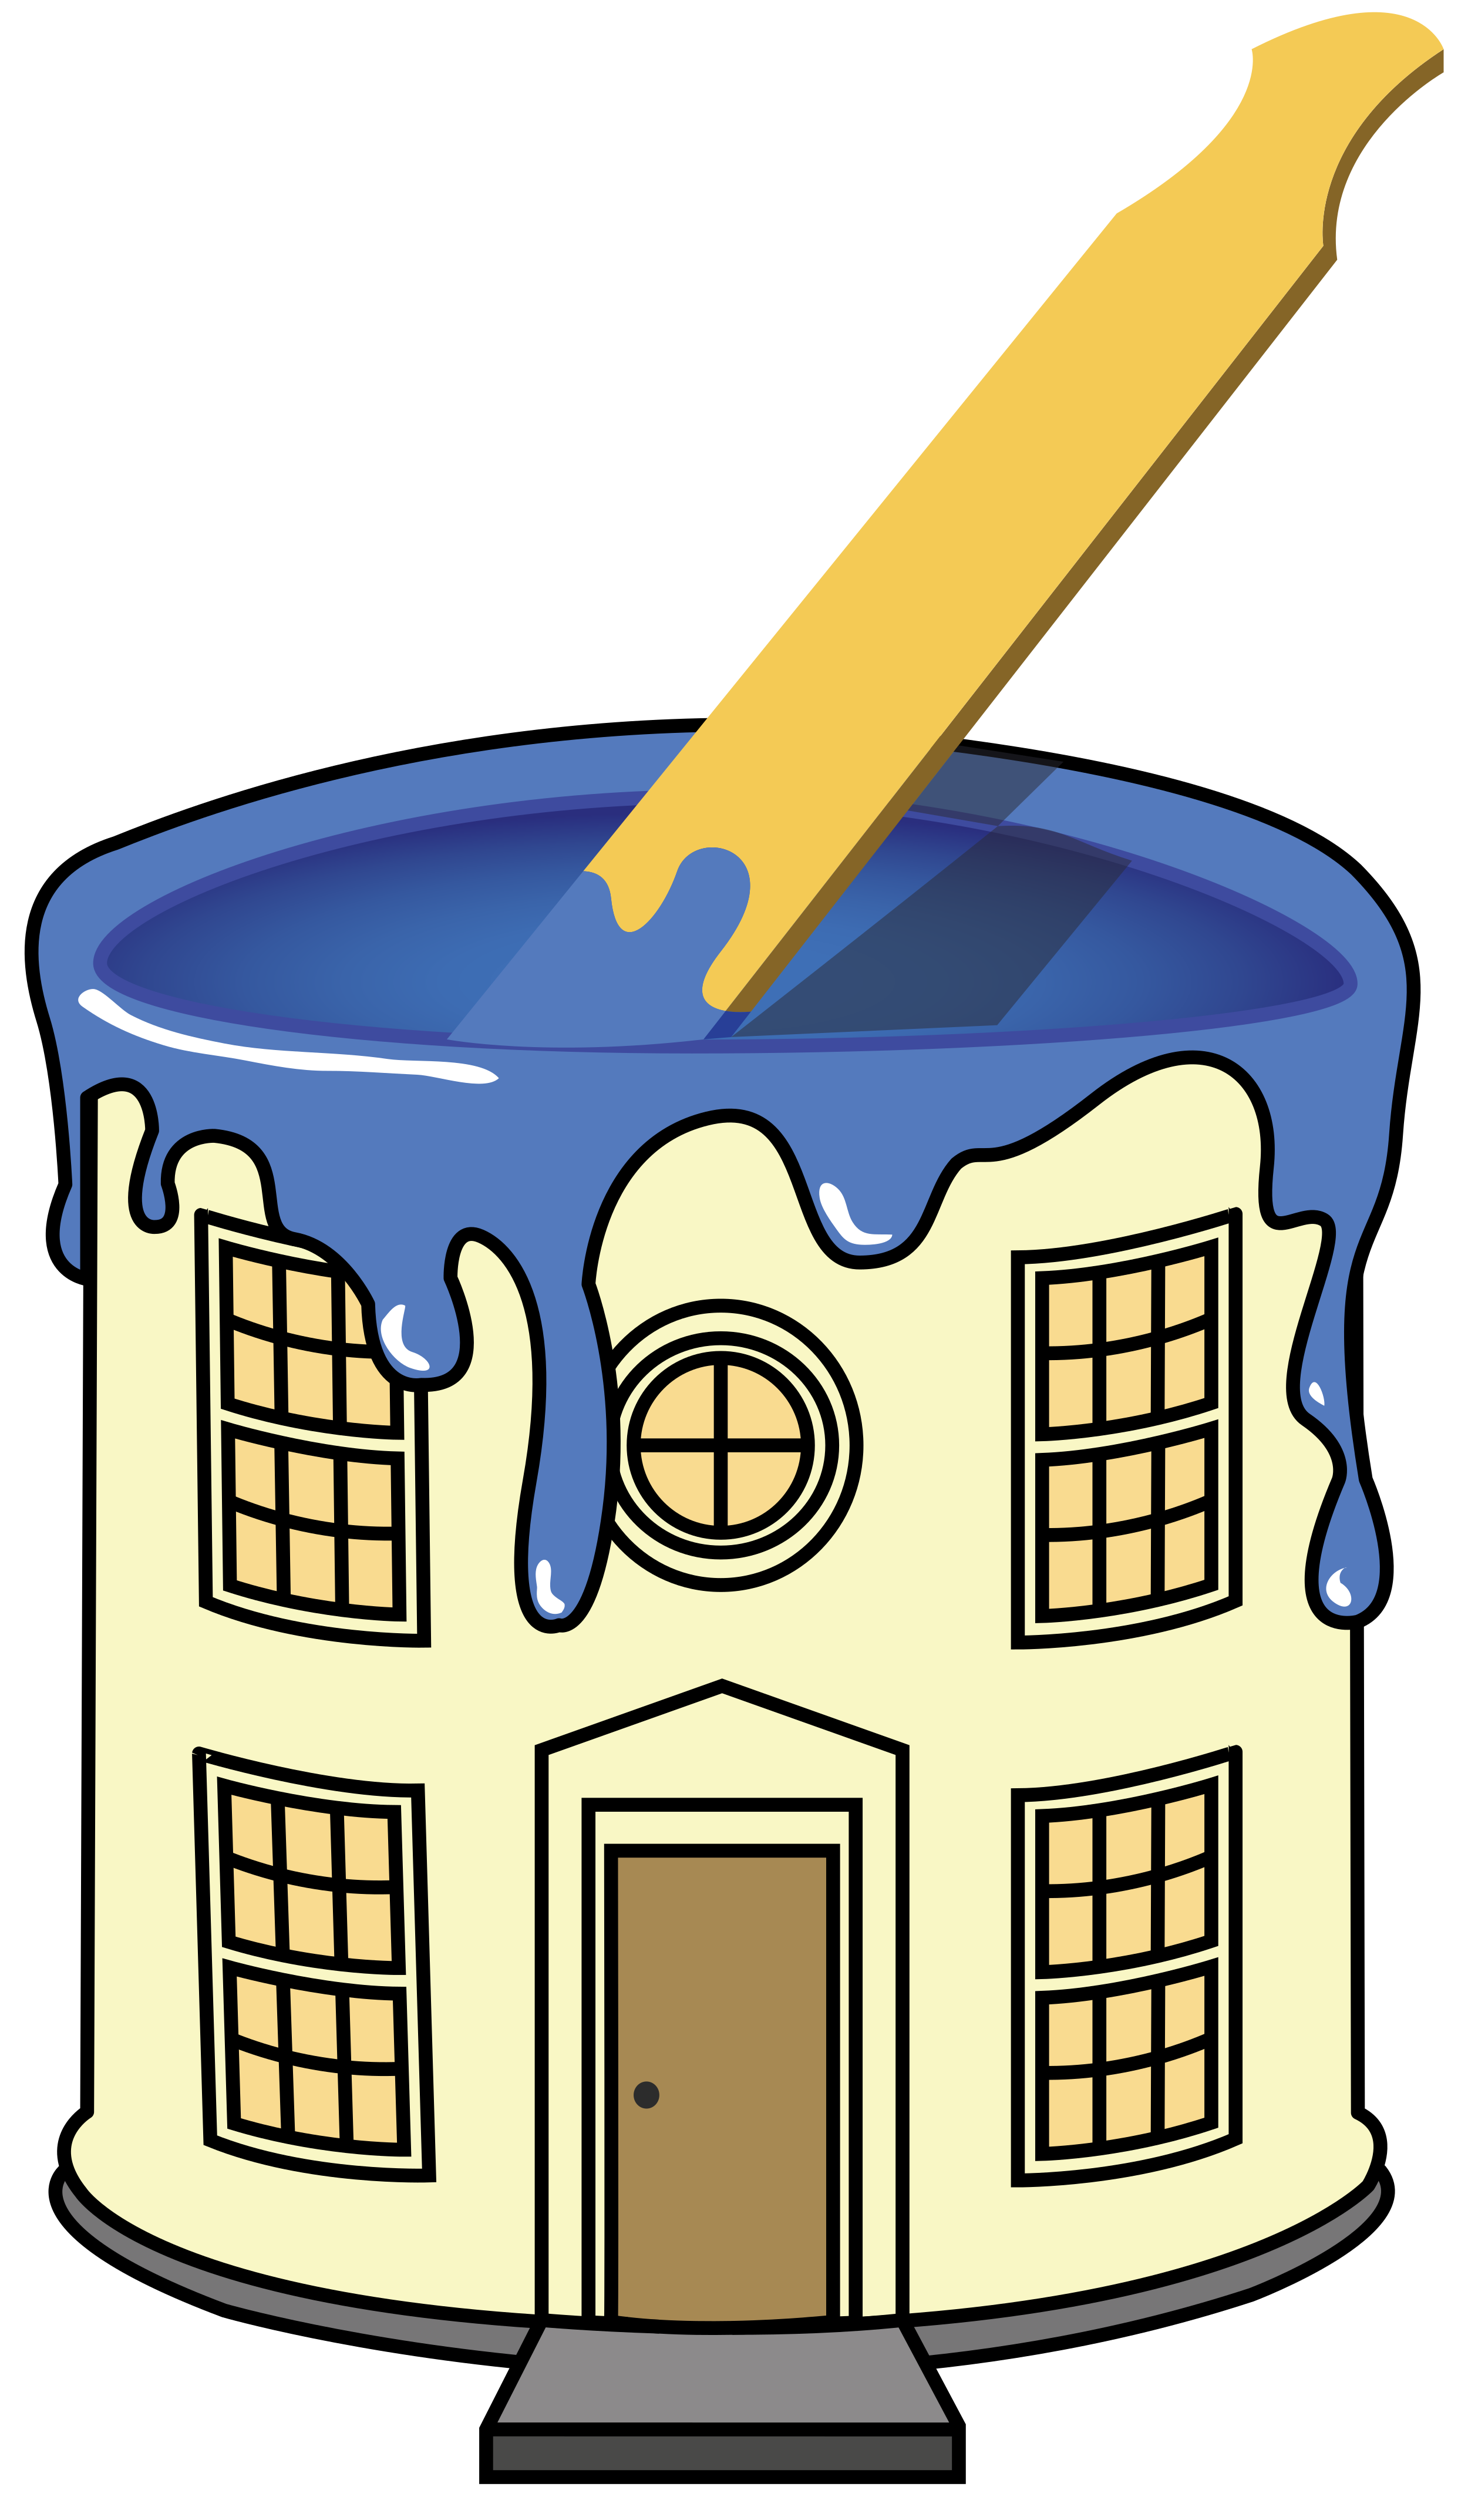 <?xml version="1.0" encoding="utf-8"?>
<!-- Generator: Adobe Illustrator 16.0.0, SVG Export Plug-In . SVG Version: 6.00 Build 0)  -->
<!DOCTYPE svg PUBLIC "-//W3C//DTD SVG 1.1//EN" "http://www.w3.org/Graphics/SVG/1.1/DTD/svg11.dtd">
<svg version="1.1" id="symbol" xmlns="http://www.w3.org/2000/svg" xmlns:xlink="http://www.w3.org/1999/xlink" x="0px" y="0px"
	 width="550px" height="936.458px" viewBox="0 0 550 936.458" enable-background="new 0 0 550 936.458" xml:space="preserve">
<filter  id="AI_GaussianBlur_4">
	<feGaussianBlur  stdDeviation="2"></feGaussianBlur>
</filter>
<g id="paint_can">
	<g id="interior">
		<path id="rim" fill="#777677" d="M517.201,813.245c17.068,21.724-48.373,46.437-48.373,46.437
			c-189.904,62.102-384.838,5.876-384.838,5.876c-84.228-31.681-59.995-52.313-59.995-52.313l1.404-0.129
			c1.001,2.535,2.586,5.29,4.953,8.241c0,0,32.812,50.467,241.046,50.492c191.542,0.013,241.213-53.092,241.213-53.092
			s1.457-2.263,2.717-5.552L517.201,813.245z"/>
		<path id="face" fill="#F9F7C5" d="M508.752,791.458c10.828,5.121,9.047,15.366,6.576,21.748c-1.26,3.289-2.717,5.552-2.717,5.552
			s-49.672,53.104-241.213,53.092c-208.234-0.025-241.046-50.492-241.046-50.492c-2.367-2.951-3.952-5.706-4.953-8.241
			c-5.591-14.223,7.24-21.971,7.24-21.971l1.612-430.3c0,0,101.751,47.112,228.423,47.112c126.671,0,244.621-39.156,244.621-39.156
			h0.65L508.752,791.458z"/>
		<path id="inside" fill="#F9F7C5" d="M507.295,368.801c0,0-117.949,39.156-244.621,39.156
			c-126.672,0-228.423-47.112-228.423-47.112s98.28-35.594,224.952-35.594C385.875,325.251,507.295,368.801,507.295,368.801z"/>
	</g>
	<g id="outlines">
		
			<path id="line_2" fill="none" stroke="#000000" stroke-width="5.2" stroke-linecap="round" stroke-linejoin="round" stroke-miterlimit="10" d="
			M34.251,360.845l-1.612,430.3c0,0-12.831,7.748-7.24,21.971c1.001,2.535,2.586,5.29,4.953,8.241c0,0,32.812,50.467,241.046,50.492
			c191.542,0.013,241.213-53.092,241.213-53.092s1.457-2.263,2.717-5.552c2.471-6.382,4.252-16.627-6.576-21.748l-0.807-422.656"/>
		
			<path id="line_1" fill="none" stroke="#000000" stroke-width="5.2" stroke-linecap="round" stroke-linejoin="round" stroke-miterlimit="10" d="
			M23.995,813.245c0,0-24.232,20.632,59.995,52.313c0,0,194.935,56.226,384.838-5.876c0,0,65.441-24.713,48.373-46.437"/>
	</g>
</g>
<g id="door">
	<g id="color">
		<polygon id="stoop" fill="#494948" points="359.252,910.122 359.252,927.958 182.139,927.958 182.139,910.095 		"/>
		<path id="step" fill="#8C8A8B" d="M359.252,908.822v1.3l-177.113-0.026l20.8-40.95c0,0,18.136,1.638,44.097,2.457
			c0.013,0,0.025,0,0.039,0c9.217,0.533,18.563,0.611,27.195,0.455c0.039,0,0.078,0,0.131,0c20.253,0.025,42.562-0.702,63.738-2.912
			L359.252,908.822z"/>
		<path id="enter" fill="#A78953" d="M312.139,693.307v176.488c0,0-4.016,0.441-10.58,0.936c-0.027,0.014-0.066,0.014-0.092,0.014
			c-16.368,0.402-41.198,0.715-66.391-0.156c-2.08-0.234-4.135-0.494-6.137-0.793c0.299-9.594,0-176.488,0-176.488H312.139z"/>
	</g>
	<g id="door_outline">
		
			<line id="cement" fill="none" stroke="#000000" stroke-width="5.2" stroke-miterlimit="10" x1="182.139" y1="910.095" x2="359.252" y2="910.122"/>
		<path id="letf" fill="none" stroke="#000000" stroke-width="5.2" stroke-miterlimit="10" d="M202.939,869.145
			c0,0,18.136,1.638,44.097,2.457"/>
		<path id="right" fill="none" stroke="#000000" stroke-width="5.2" stroke-miterlimit="10" d="M274.401,872.057
			c20.253,0.025,42.562-0.702,63.738-2.912"/>
		<path id="_x33__9_" fill="none" stroke="#000000" stroke-width="5.2" stroke-miterlimit="10" d="M235.076,870.588
			c-2.08-0.234-4.135-0.494-6.137-0.793c0.299-9.594,0-176.488,0-176.488h83.2v176.488c0,0-4.016,0.441-10.58,0.936
			c-0.027,0.014-0.066,0.014-0.092,0.014c-6.826,0.52-16.393,1.104-27.066,1.313c-0.053,0-0.092,0-0.131,0
			c-8.632,0.156-17.979,0.078-27.195-0.455c-0.014,0-0.026,0-0.039,0C243.005,871.355,238.988,871.031,235.076,870.588z"/>
		<path id="_x32__8_" fill="none" stroke="#000000" stroke-width="5.2" stroke-miterlimit="10" d="M301.559,870.731
			c11.686-0.286,19.031-0.624,19.031-0.624V676.095h-100.1c0,0,0,183.885,0,193.856c4.836,0.26,9.711,0.468,14.586,0.637"/>
		<polygon id="_x31__9_" fill="none" stroke="#000000" stroke-width="5.2" stroke-miterlimit="10" points="338.139,869.145 
			338.139,655.607 270.54,631.557 202.939,655.607 202.939,869.145 182.139,910.095 182.139,927.958 359.252,927.958 
			359.252,910.122 359.252,908.822 		"/>
	</g>
	<ellipse id="door_knob" fill="#2C2C2C" cx="242.212" cy="784.839" rx="4.823" ry="5.081"/>
</g>
<g id="windows">
	<g id="br_window">
		<g id="bottom_panes_3_">
			<path id="_x36__7_" fill="#F9DB90" d="M453.84,763.637v31.564c-6.891,2.313-13.689,4.173-20.111,5.654l0.117-30.095
				C442.1,768.447,448.9,765.808,453.84,763.637z"/>
			<path id="_x35__7_" fill="#F9DB90" d="M411.902,804.899v-29.627c8.084-1.066,15.469-2.691,21.943-4.511l-0.117,30.095
				C425.721,802.715,418.271,804.001,411.902,804.899z"/>
			<path id="_x34__7_" fill="#F9DB90" d="M411.902,775.272v29.627c-12.91,1.807-21.451,2.002-21.451,2.002v-30.368
				C398.018,776.65,405.205,776.156,411.902,775.272z"/>
			<path id="_x33__7_" fill="#F9DB90" d="M453.84,736.702v26.936c-4.939,2.171-11.74,4.81-19.994,7.124l0.117-28.808
				C445.715,739.237,453.84,736.702,453.84,736.702z"/>
			<path id="_x32__7_" fill="#F9DB90" d="M411.902,746.23c7.955-1.21,15.561-2.769,22.061-4.276l-0.117,28.808
				c-6.475,1.819-13.859,3.444-21.943,4.511V746.23z"/>
			<path id="_x31__7_" fill="#F9DB90" d="M411.902,746.23v29.042c-6.697,0.884-13.885,1.378-21.451,1.261v-28.132
				C397.523,748.128,404.844,747.322,411.902,746.23z"/>
		</g>
		<g id="top_panes_3_">
			<path id="_x36__6_" fill="#F9DB90" d="M453.84,695.543v31.563c-6.891,2.314-13.689,4.174-20.111,5.655l0.117-30.095
				C442.1,700.353,448.9,697.714,453.84,695.543z"/>
			<path id="_x35__6_" fill="#F9DB90" d="M411.902,736.805v-29.627c8.084-1.066,15.469-2.691,21.943-4.511l-0.117,30.095
				C425.721,734.622,418.271,735.908,411.902,736.805z"/>
			<path id="_x34__6_" fill="#F9DB90" d="M411.902,707.178v29.627c-12.91,1.807-21.451,2.002-21.451,2.002v-30.368
				C398.018,708.556,405.205,708.062,411.902,707.178z"/>
			<path id="_x33__6_" fill="#F9DB90" d="M453.84,668.607v26.937c-4.939,2.171-11.74,4.81-19.994,7.124l0.117-28.808
				C445.715,671.143,453.84,668.607,453.84,668.607z"/>
			<path id="_x32__6_" fill="#F9DB90" d="M411.902,678.136c7.955-1.21,15.561-2.769,22.061-4.276l-0.117,28.808
				c-6.475,1.819-13.859,3.444-21.943,4.511V678.136z"/>
			<path id="_x31__6_" fill="#F9DB90" d="M411.902,678.136v29.042c-6.697,0.884-13.885,1.378-21.451,1.261v-28.132
				C397.523,680.035,404.844,679.228,411.902,678.136z"/>
		</g>
		<g id="bottom_window_3_">
			<path id="sache_7_" fill="none" stroke="#000000" stroke-width="5.2" stroke-miterlimit="10" d="M411.902,746.23
				c-7.059,1.092-14.379,1.898-21.451,2.171v28.132v30.368c0,0,8.541-0.195,21.451-2.002c6.369-0.897,13.818-2.184,21.826-4.043
				c6.422-1.481,13.221-3.341,20.111-5.654v-31.564v-26.936c0,0-8.125,2.535-19.877,5.252
				C427.463,743.461,419.857,745.02,411.902,746.23z"/>
			<polyline id="div_3_7_" fill="none" stroke="#000000" stroke-width="5.2" stroke-miterlimit="10" points="411.902,746.23 
				411.902,775.272 411.902,804.899 			"/>
			<polyline id="div_2_7_" fill="none" stroke="#000000" stroke-width="5.2" stroke-miterlimit="10" points="433.963,741.954 
				433.846,770.761 433.729,800.856 			"/>
			<path id="div_1_7_" fill="none" stroke="#000000" stroke-width="5.2" stroke-miterlimit="10" d="M453.84,763.637
				c-4.939,2.171-11.74,4.81-19.994,7.124c-6.475,1.819-13.859,3.444-21.943,4.511c-6.697,0.884-13.885,1.378-21.451,1.261"/>
		</g>
		<g id="top_window_3_">
			<path id="sache_6_" fill="none" stroke="#000000" stroke-width="5.2" stroke-miterlimit="10" d="M411.902,678.136
				c-7.059,1.092-14.379,1.898-21.451,2.171v28.132v30.368c0,0,8.541-0.195,21.451-2.002c6.369-0.897,13.818-2.184,21.826-4.043
				c6.422-1.481,13.221-3.341,20.111-5.655v-31.563v-26.937c0,0-8.125,2.536-19.877,5.253
				C427.463,675.368,419.857,676.926,411.902,678.136z"/>
			<polyline id="div_3_6_" fill="none" stroke="#000000" stroke-width="5.2" stroke-miterlimit="10" points="411.902,678.136 
				411.902,707.178 411.902,736.805 			"/>
			<polyline id="div_2_6_" fill="none" stroke="#000000" stroke-width="5.2" stroke-miterlimit="10" points="433.963,673.86 
				433.846,702.667 433.729,732.762 			"/>
			<path id="div_1_6_" fill="none" stroke="#000000" stroke-width="5.2" stroke-miterlimit="10" d="M453.84,695.543
				c-4.939,2.171-11.74,4.81-19.994,7.124c-6.475,1.819-13.859,3.444-21.943,4.511c-6.697,0.884-13.885,1.378-21.451,1.261"/>
		</g>
		<path id="frame_3_" fill="none" stroke="#000000" stroke-width="5.2" stroke-miterlimit="10" d="M381.357,672.514v144.3
			c0,0,45.666,0.178,81.576-15.601V656.264C462.934,656.264,414.674,672.258,381.357,672.514z"/>
	</g>
	<g id="br_window_1_">
		<g id="bottom_panes_2_">
			<path id="_x36__5_" fill="#F9DB90" d="M86.79,763.947l0.926,31.551c6.955,2.11,13.806,3.77,20.268,5.063l-1-30.078
				C98.667,768.41,91.791,765.972,86.79,763.947z"/>
			<path id="_x35__5_" fill="#F9DB90" d="M129.92,803.961l-0.869-29.614c-8.112-0.83-15.541-2.237-22.067-3.865l1,30.078
				C116.043,802.184,123.527,803.25,129.92,803.961z"/>
			<path id="_x34__5_" fill="#F9DB90" d="M129.051,774.347l0.869,29.614c12.957,1.427,21.5,1.371,21.5,1.371l-0.891-30.355
				C142.97,775.317,135.771,775.035,129.051,774.347z"/>
			<path id="_x33__5_" fill="#F9DB90" d="M86,737.023l0.79,26.924c5.001,2.025,11.876,4.463,20.194,6.535l-0.962-28.792
				C94.197,739.319,86,737.023,86,737.023z"/>
			<path id="_x32__5_" fill="#F9DB90" d="M128.2,745.318c-7.988-0.978-15.635-2.312-22.177-3.628l0.962,28.792
				c6.526,1.628,13.955,3.035,22.067,3.865L128.2,745.318z"/>
			<path id="_x31__5_" fill="#F9DB90" d="M128.2,745.318l0.852,29.029c6.72,0.688,13.919,0.97,21.478,0.63l-0.825-28.119
				C142.627,746.793,135.287,746.202,128.2,745.318z"/>
		</g>
		<g id="top_panes_2_">
			<path id="_x36__4_" fill="#F9DB90" d="M84.793,695.882l0.925,31.55c6.956,2.111,13.806,3.771,20.269,5.063l-1-30.078
				C96.669,700.345,89.794,697.908,84.793,695.882z"/>
			<path id="_x35__4_" fill="#F9DB90" d="M127.923,735.897l-0.869-29.614c-8.112-0.83-15.541-2.237-22.067-3.865l1,30.078
				C114.046,734.12,121.531,735.186,127.923,735.897z"/>
			<path id="_x34__4_" fill="#F9DB90" d="M127.054,706.283l0.869,29.614c12.957,1.427,21.5,1.371,21.5,1.371l-0.891-30.355
				C140.974,707.252,133.774,706.97,127.054,706.283z"/>
			<path id="_x33__4_" fill="#F9DB90" d="M84.003,668.958l0.79,26.925c5.001,2.025,11.876,4.463,20.194,6.535l-0.962-28.792
				C92.2,671.254,84.003,668.958,84.003,668.958z"/>
			<path id="_x32__4_" fill="#F9DB90" d="M126.203,677.253c-7.988-0.978-15.635-2.312-22.177-3.628l0.962,28.792
				c6.526,1.628,13.955,3.035,22.067,3.865L126.203,677.253z"/>
			<path id="_x31__4_" fill="#F9DB90" d="M126.203,677.253l0.852,29.029c6.72,0.688,13.919,0.97,21.479,0.63l-0.825-28.119
				C140.63,678.729,133.291,678.137,126.203,677.253z"/>
		</g>
		<g id="bottom_window_2_">
			<path id="sache_5_" fill="none" stroke="#000000" stroke-width="5.2" stroke-miterlimit="10" d="M128.2,745.318
				c7.087,0.884,14.428,1.476,21.505,1.54l0.825,28.119l0.891,30.355c0,0-8.543,0.056-21.5-1.371
				c-6.393-0.711-13.876-1.777-21.936-3.401c-6.462-1.293-13.313-2.952-20.268-5.063l-0.926-31.551L86,737.023
				c0,0,8.197,2.296,20.022,4.667C112.564,743.006,120.212,744.34,128.2,745.318z"/>
			<polyline id="div_3_5_" fill="none" stroke="#000000" stroke-width="5.2" stroke-miterlimit="10" points="128.2,745.318 
				129.051,774.347 129.92,803.961 			"/>
			<polyline id="div_2_5_" fill="none" stroke="#000000" stroke-width="5.2" stroke-miterlimit="10" points="106.022,741.69 
				106.984,770.482 107.984,800.56 			"/>
			<path id="div_1_5_" fill="none" stroke="#000000" stroke-width="5.2" stroke-miterlimit="10" d="M86.79,763.947
				c5.001,2.025,11.876,4.463,20.194,6.535c6.526,1.628,13.955,3.035,22.067,3.865c6.72,0.688,13.919,0.97,21.478,0.63"/>
		</g>
		<g id="top_window_2_">
			<path id="sache_4_" fill="none" stroke="#000000" stroke-width="5.2" stroke-miterlimit="10" d="M126.203,677.253
				c7.088,0.884,14.428,1.476,21.505,1.54l0.825,28.119l0.891,30.355c0,0-8.543,0.056-21.5-1.371
				c-6.393-0.711-13.877-1.777-21.936-3.401c-6.462-1.293-13.313-2.952-20.269-5.063l-0.925-31.55l-0.79-26.925
				c0,0,8.196,2.297,20.022,4.668C110.568,674.942,118.215,676.276,126.203,677.253z"/>
			<polyline id="div_3_4_" fill="none" stroke="#000000" stroke-width="5.2" stroke-miterlimit="10" points="126.203,677.253 
				127.054,706.283 127.923,735.897 			"/>
			<polyline id="div_2_4_" fill="none" stroke="#000000" stroke-width="5.2" stroke-miterlimit="10" points="104.025,673.625 
				104.987,702.417 105.987,732.496 			"/>
			<path id="div_1_4_" fill="none" stroke="#000000" stroke-width="5.2" stroke-miterlimit="10" d="M84.793,695.882
				c5.001,2.025,11.876,4.463,20.194,6.535c6.526,1.628,13.955,3.035,22.067,3.865c6.72,0.688,13.919,0.97,21.479,0.63"/>
		</g>
		<path id="frame_2_" fill="none" stroke="#000000" stroke-width="5.2" stroke-miterlimit="10" d="M156.569,670.737l4.231,144.238
			c0,0-45.641,1.518-81.998-13.201l-4.25-144.888C74.552,656.886,123.26,671.458,156.569,670.737z"/>
	</g>
	<g id="ur_window">
		<g id="bottom_panes">
			<path id="_x36__1_" fill="#F9DB90" d="M453.84,562.137v31.564c-6.891,2.313-13.689,4.173-20.111,5.654l0.117-30.095
				C442.1,566.947,448.9,564.308,453.84,562.137z"/>
			<path id="_x35__1_" fill="#F9DB90" d="M411.902,603.399v-29.627c8.084-1.066,15.469-2.691,21.943-4.511l-0.117,30.095
				C425.721,601.215,418.271,602.501,411.902,603.399z"/>
			<path id="_x34__1_" fill="#F9DB90" d="M411.902,573.772v29.627c-12.91,1.807-21.451,2.002-21.451,2.002v-30.368
				C398.018,575.15,405.205,574.656,411.902,573.772z"/>
			<path id="_x33__1_" fill="#F9DB90" d="M453.84,535.202v26.936c-4.939,2.171-11.74,4.81-19.994,7.124l0.117-28.808
				C445.715,537.737,453.84,535.202,453.84,535.202z"/>
			<path id="_x32__1_" fill="#F9DB90" d="M411.902,544.73c7.955-1.21,15.561-2.769,22.061-4.276l-0.117,28.808
				c-6.475,1.819-13.859,3.444-21.943,4.511V544.73z"/>
			<path id="_x31__1_" fill="#F9DB90" d="M411.902,544.73v29.042c-6.697,0.884-13.885,1.378-21.451,1.261v-28.132
				C397.523,546.628,404.844,545.822,411.902,544.73z"/>
		</g>
		<g id="top_panes">
			<path id="_x36_" fill="#F9DB90" d="M453.84,494.043v31.563c-6.891,2.314-13.689,4.174-20.111,5.655l0.117-30.095
				C442.1,498.853,448.9,496.214,453.84,494.043z"/>
			<path id="_x35_" fill="#F9DB90" d="M411.902,535.305v-29.627c8.084-1.066,15.469-2.691,21.943-4.511l-0.117,30.095
				C425.721,533.122,418.271,534.408,411.902,535.305z"/>
			<path id="_x34_" fill="#F9DB90" d="M411.902,505.678v29.627c-12.91,1.807-21.451,2.002-21.451,2.002v-30.368
				C398.018,507.056,405.205,506.562,411.902,505.678z"/>
			<path id="_x33_" fill="#F9DB90" d="M453.84,467.107v26.937c-4.939,2.171-11.74,4.81-19.994,7.124l0.117-28.808
				C445.715,469.643,453.84,467.107,453.84,467.107z"/>
			<path id="_x32_" fill="#F9DB90" d="M411.902,476.636c7.955-1.21,15.561-2.769,22.061-4.276l-0.117,28.808
				c-6.475,1.819-13.859,3.444-21.943,4.511V476.636z"/>
			<path id="_x31_" fill="#F9DB90" d="M411.902,476.636v29.042c-6.697,0.884-13.885,1.378-21.451,1.261v-28.132
				C397.523,478.535,404.844,477.728,411.902,476.636z"/>
		</g>
		<g id="bottom_window">
			<path id="sache_1_" fill="none" stroke="#000000" stroke-width="5.2" stroke-miterlimit="10" d="M411.902,544.73
				c-7.059,1.092-14.379,1.898-21.451,2.171v28.132v30.368c0,0,8.541-0.195,21.451-2.002c6.369-0.897,13.818-2.184,21.826-4.043
				c6.422-1.481,13.221-3.341,20.111-5.654v-31.564v-26.936c0,0-8.125,2.535-19.877,5.252
				C427.463,541.961,419.857,543.52,411.902,544.73z"/>
			<polyline id="div_3_1_" fill="none" stroke="#000000" stroke-width="5.2" stroke-miterlimit="10" points="411.902,544.73 
				411.902,573.772 411.902,603.399 			"/>
			<polyline id="div_2_1_" fill="none" stroke="#000000" stroke-width="5.2" stroke-miterlimit="10" points="433.963,540.454 
				433.846,569.261 433.729,599.356 			"/>
			<path id="div_1_1_" fill="none" stroke="#000000" stroke-width="5.2" stroke-miterlimit="10" d="M453.84,562.137
				c-4.939,2.171-11.74,4.81-19.994,7.124c-6.475,1.819-13.859,3.444-21.943,4.511c-6.697,0.884-13.885,1.378-21.451,1.261"/>
		</g>
		<g id="top_window">
			<path id="sache" fill="none" stroke="#000000" stroke-width="5.2" stroke-miterlimit="10" d="M411.902,476.636
				c-7.059,1.092-14.379,1.898-21.451,2.171v28.132v30.368c0,0,8.541-0.195,21.451-2.002c6.369-0.897,13.818-2.184,21.826-4.043
				c6.422-1.481,13.221-3.341,20.111-5.655v-31.563v-26.937c0,0-8.125,2.536-19.877,5.253
				C427.463,473.868,419.857,475.426,411.902,476.636z"/>
			<polyline id="div_3" fill="none" stroke="#000000" stroke-width="5.2" stroke-miterlimit="10" points="411.902,476.636 
				411.902,505.678 411.902,535.305 			"/>
			<polyline id="div_2" fill="none" stroke="#000000" stroke-width="5.2" stroke-miterlimit="10" points="433.963,472.36 
				433.846,501.167 433.729,531.262 			"/>
			<path id="div_1" fill="none" stroke="#000000" stroke-width="5.2" stroke-miterlimit="10" d="M453.84,494.043
				c-4.939,2.171-11.74,4.81-19.994,7.124c-6.475,1.819-13.859,3.444-21.943,4.511c-6.697,0.884-13.885,1.378-21.451,1.261"/>
		</g>
		<path id="frame" fill="none" stroke="#000000" stroke-width="5.2" stroke-miterlimit="10" d="M381.357,471.014v144.3
			c0,0,45.666,0.178,81.576-15.601V454.764C462.934,454.764,414.674,470.758,381.357,471.014z"/>
	</g>
	<g id="ul_window">
		<g id="bottom_panes_1_">
			<path id="_x36__3_" fill="#F9DB90" d="M85.766,562.375l0.392,31.562c6.918,2.229,13.742,4.005,20.18,5.404l-0.491-30.092
				C97.564,567.039,90.732,564.483,85.766,562.375z"/>
			<path id="_x35__3_" fill="#F9DB90" d="M128.214,603.111l-0.37-29.624c-8.097-0.966-15.501-2.498-21.998-4.238l0.491,30.092
				C114.368,601.099,121.834,602.292,128.214,603.111z"/>
			<path id="_x34__3_" fill="#F9DB90" d="M127.844,573.487l0.37,29.624c12.93,1.646,21.474,1.735,21.474,1.735l-0.379-30.365
				C141.745,574.691,134.552,574.289,127.844,573.487z"/>
			<path id="_x33__3_" fill="#F9DB90" d="M85.43,535.442l0.336,26.933c4.967,2.108,11.798,4.664,20.081,6.874l-0.476-28.804
				C93.585,537.876,85.43,535.442,85.43,535.442z"/>
			<path id="_x32__3_" fill="#F9DB90" d="M127.483,544.448c-7.97-1.111-15.593-2.575-22.112-4.003l0.476,28.804
				c6.497,1.74,13.901,3.272,21.998,4.238L127.483,544.448z"/>
			<path id="_x31__3_" fill="#F9DB90" d="M127.483,544.448l0.361,29.039c6.708,0.802,13.901,1.204,21.464,0.994l-0.351-28.131
				C141.884,546.167,134.555,545.452,127.483,544.448z"/>
		</g>
		<g id="top_panes_1_">
			<path id="_x36__2_" fill="#F9DB90" d="M84.917,494.287l0.393,31.562c6.917,2.229,13.74,4.003,20.181,5.404l-0.492-30.093
				C96.715,498.95,89.884,496.396,84.917,494.287z"/>
			<path id="_x35__2_" fill="#F9DB90" d="M127.366,535.023l-0.37-29.624c-8.098-0.967-15.501-2.5-21.998-4.239l0.492,30.093
				C113.521,533.011,120.987,534.204,127.366,535.023z"/>
			<path id="_x34__2_" fill="#F9DB90" d="M126.997,505.399l0.37,29.624c12.929,1.646,21.472,1.735,21.472,1.735l-0.378-30.366
				C140.896,506.603,133.703,506.199,126.997,505.399z"/>
			<path id="_x33__2_" fill="#F9DB90" d="M84.582,467.352l0.335,26.935c4.967,2.109,11.798,4.663,20.082,6.873l-0.477-28.803
				C92.737,469.787,84.582,467.352,84.582,467.352z"/>
			<path id="_x32__2_" fill="#F9DB90" d="M126.635,476.359c-7.971-1.111-15.594-2.575-22.113-4.002l0.477,28.803
				c6.497,1.739,13.899,3.272,21.998,4.239L126.635,476.359z"/>
			<path id="_x31__2_" fill="#F9DB90" d="M126.635,476.359l0.361,29.04c6.707,0.8,13.9,1.204,21.463,0.993l-0.351-28.13
				C141.036,478.078,133.707,477.362,126.635,476.359z"/>
		</g>
		<g id="bottom_window_1_">
			<path id="sache_3_" fill="none" stroke="#000000" stroke-width="5.2" stroke-miterlimit="10" d="M127.483,544.448
				c7.072,1.004,14.401,1.719,21.475,1.902l0.351,28.131l0.379,30.365c0,0-8.544-0.089-21.474-1.735
				c-6.38-0.819-13.846-2.012-21.876-3.771c-6.438-1.399-13.262-3.175-20.18-5.404l-0.392-31.562l-0.336-26.933
				c0,0,8.155,2.435,19.941,5.003C111.89,541.873,119.513,543.336,127.483,544.448z"/>
			<polyline id="div_3_3_" fill="none" stroke="#000000" stroke-width="5.2" stroke-miterlimit="10" points="127.483,544.448 
				127.844,573.487 128.214,603.111 			"/>
			<polyline id="div_2_3_" fill="none" stroke="#000000" stroke-width="5.2" stroke-miterlimit="10" points="105.371,540.445 
				105.847,569.249 106.338,599.34 			"/>
			<path id="div_1_3_" fill="none" stroke="#000000" stroke-width="5.2" stroke-miterlimit="10" d="M85.766,562.375
				c4.967,2.108,11.798,4.664,20.081,6.874c6.497,1.74,13.901,3.272,21.998,4.238c6.708,0.802,13.901,1.204,21.464,0.994"/>
		</g>
		<g id="top_window_1_">
			<path id="sache_2_" fill="none" stroke="#000000" stroke-width="5.2" stroke-miterlimit="10" d="M126.635,476.359
				c7.072,1.003,14.401,1.719,21.474,1.903l0.351,28.13l0.378,30.366c0,0-8.543-0.089-21.472-1.735
				c-6.379-0.819-13.846-2.012-21.875-3.771c-6.44-1.401-13.263-3.175-20.181-5.404l-0.393-31.562l-0.335-26.935
				c0,0,8.156,2.435,19.941,5.005C111.041,473.784,118.664,475.248,126.635,476.359z"/>
			<polyline id="div_3_2_" fill="none" stroke="#000000" stroke-width="5.2" stroke-miterlimit="10" points="126.635,476.359 
				126.997,505.399 127.366,535.023 			"/>
			<polyline id="div_2_2_" fill="none" stroke="#000000" stroke-width="5.2" stroke-miterlimit="10" points="104.522,472.357 
				104.999,501.16 105.491,531.252 			"/>
			<path id="div_1_2_" fill="none" stroke="#000000" stroke-width="5.2" stroke-miterlimit="10" d="M84.917,494.287
				c4.967,2.109,11.798,4.663,20.082,6.873c6.497,1.739,13.899,3.272,21.998,4.239c6.707,0.8,13.9,1.204,21.463,0.993"/>
		</g>
		<path id="frame_1_" fill="none" stroke="#000000" stroke-width="5.2" stroke-miterlimit="10" d="M157.106,470.355l1.799,144.289
			c0,0-45.661,0.747-81.763-14.582l-1.807-144.939C75.334,455.123,123.79,470.514,157.106,470.355z"/>
	</g>
	<g id="portal">
		<g>
			<path fill="#F9DB90" d="M270.045,541.454v32.748c-18.044,0-32.656-14.665-32.656-32.748H270.045z"/>
			<path fill="#F9DB90" d="M270.045,541.454h32.656c0,18.083-14.611,32.748-32.656,32.748V541.454z"/>
			<path fill="#F9DB90" d="M302.701,541.454h-32.656v-32.746C288.09,508.708,302.701,523.372,302.701,541.454z"/>
			<path fill="#F9DB90" d="M270.045,508.708v32.746h-32.656C237.389,523.372,252.001,508.708,270.045,508.708z"/>
		</g>
		<g id="outline">
			<path id="_x33__8_" fill="none" stroke="#000000" stroke-width="5.2" stroke-miterlimit="10" d="M302.701,541.454
				c0,18.083-14.611,32.748-32.656,32.748c-18.044,0-32.656-14.665-32.656-32.748c0-18.082,14.612-32.746,32.656-32.746
				C288.09,508.708,302.701,523.372,302.701,541.454z"/>
			<path id="_x32__9_" fill="none" stroke="#000000" stroke-width="5.2" stroke-miterlimit="10" d="M311.801,541.454
				c0,22.166-18.693,40.146-41.755,40.146c-23.063,0-41.756-17.979-41.756-40.146c0-22.165,18.693-40.13,41.756-40.13
				C293.107,501.324,311.801,519.289,311.801,541.454z"/>
			<path id="_x31__8_" fill="none" stroke="#000000" stroke-width="5.2" stroke-miterlimit="10" d="M320.902,541.454
				c0,28.899-22.764,52.325-50.857,52.325c-28.093,0-50.856-23.426-50.856-52.325c0-28.898,22.764-52.325,50.856-52.325
				C298.139,489.128,320.902,512.555,320.902,541.454z"/>
			<polyline id="vertical" fill="none" stroke="#000000" stroke-width="5.2" stroke-miterlimit="10" points="270.045,508.708 
				270.045,541.454 270.045,574.202 			"/>
			<polyline id="horizontal" fill="none" stroke="#000000" stroke-width="5.2" stroke-miterlimit="10" points="302.701,541.454 
				270.045,541.454 237.389,541.454 			"/>
		</g>
	</g>
</g>
<g id="main_color">
	<g id="main_paint">
		<path id="blue_paint" fill="#547ABD" d="M508.166,325.836c34.438,35.009,17.875,54.652,14.885,99.138
			c-3.25,47.983-27.559,29.731-11.361,129.233c0,0,19.553,44.369-2.938,53.3c0,0-33.645,9.048-7.254-52.975
			c0,0,4.613-11.206-12.246-22.737c-16.848-11.544,16.639-68.64,6.838-74.75c-9.814-6.123-25.299,15.86-21.451-19.838
			c3.836-35.686-23.348-57.655-64.35-25.441c-41.014,32.214-40.781,14.924-52,24.142c-11.752,13.221-8.346,36.894-36.088,37.05
			c-27.729,0.169-14.988-64.182-57.2-53.95c-42.198,10.244-44.512,62.088-44.512,62.088s14.131,36.231,7.8,84.5
			c-6.344,48.256-18.851,43.212-18.851,43.212s-22.347,10.088-10.998-53.977c11.362-64.05-6.278-86.45-18.252-91.715
			c-11.985-5.265-11.388,15.691-11.388,15.691s19.5,41.119-11.05,39.988c0,0-18.89,3.952-19.813-30.238
			c0,0-9.763-21.085-27.638-24.362c-17.862-3.289,1.911-35.489-29.899-38.688c0,0-18.031-0.91-17.55,17.888
			c0,0,6.239,16.302-4.862,16.25c0,0-15.978,1.561-0.988-36.088c0,0,0.39-28.651-24.362-12.35v67.938c0,0-22.438-2.938-8.138-35.438
			c0,0-1.781-40.561-8.333-61.75c-6.564-21.177-10.894-54.106,27.184-66.131c30.12-12.208,112.723-43.446,229.787-44.33
			C273.139,271.497,458.117,278.75,508.166,325.836z M505.996,368.801c1.299-20.644-112.125-70.421-238.797-70.421
			c-126.672,0-229.697,40.365-229.697,62.465c0,17.212,95.03,31.2,221.702,31.2C385.875,392.045,505.164,381.931,505.996,368.801z"
			/>
		<path id="can_wall" fill="#97ADD9" d="M267.199,298.38c126.672,0,240.096,49.777,238.797,70.421
			c-0.832,13.13-120.121,23.244-246.792,23.244c-126.672,0-221.702-13.988-221.702-31.2
			C37.501,338.746,140.527,298.38,267.199,298.38z"/>
		
			<radialGradient id="gradient_1_" cx="259.621" cy="367.747" r="246.588" gradientTransform="matrix(1 0 0 0.257 0 273.349)" gradientUnits="userSpaceOnUse">
			<stop  offset="0.234" style="stop-color:#3E6FB6"/>
			<stop  offset="0.38" style="stop-color:#3D6CB3"/>
			<stop  offset="0.53" style="stop-color:#3A64AA"/>
			<stop  offset="0.681" style="stop-color:#35589F"/>
			<stop  offset="0.834" style="stop-color:#304790"/>
			<stop  offset="0.986" style="stop-color:#2A3080"/>
			<stop  offset="1" style="stop-color:#2A2E7E"/>
		</radialGradient>
		
			<path id="gradient" fill="url(#gradient_1_)" stroke="#3E4B9F" stroke-width="5.2" stroke-linecap="round" stroke-linejoin="round" stroke-miterlimit="10" d="
			M505.996,368.801c-0.832,13.13-120.121,23.244-246.792,23.244c-126.672,0-221.702-13.988-221.702-31.2
			c0-22.1,103.025-62.465,229.697-62.465C393.871,298.38,507.295,348.158,505.996,368.801z"/>
	</g>
	<g id="outline_1_">
		
			<path id="main" fill="none" stroke="#000000" stroke-width="5.2" stroke-linecap="round" stroke-linejoin="round" stroke-miterlimit="10" d="
			M273.139,271.497c0,0,184.978,7.254,235.027,54.34c34.438,35.009,17.875,54.652,14.885,99.138
			c-3.25,47.983-27.559,29.731-11.361,129.233c0,0,19.553,44.369-2.938,53.3c0,0-33.645,9.048-7.254-52.975
			c0,0,4.613-11.206-12.246-22.737c-16.848-11.544,16.639-68.64,6.838-74.75c-9.814-6.123-25.299,15.86-21.451-19.838
			c3.836-35.686-23.348-57.655-64.35-25.441c-41.014,32.214-40.781,14.924-52,24.142c-11.752,13.221-8.346,36.894-36.088,37.05
			c-27.729,0.169-14.988-64.182-57.2-53.95c-42.198,10.244-44.512,62.088-44.512,62.088s14.131,36.231,7.8,84.5
			c-6.344,48.256-18.851,43.212-18.851,43.212s-22.347,10.088-10.998-53.977c11.362-64.05-6.278-86.45-18.252-91.715
			c-11.985-5.265-11.388,15.691-11.388,15.691s19.5,41.119-11.05,39.988c0,0-18.89,3.952-19.813-30.238
			c0,0-9.763-21.085-27.638-24.362c-17.862-3.289,1.911-35.489-29.899-38.688c0,0-18.031-0.91-17.55,17.888
			c0,0,6.239,16.302-4.862,16.25c0,0-15.978,1.561-0.988-36.088c0,0,0.39-28.651-24.362-12.35v67.938c0,0-22.438-2.938-8.138-35.438
			c0,0-1.781-40.561-8.333-61.75c-6.564-21.177-10.894-54.106,27.184-66.131C73.472,303.619,156.075,272.38,273.139,271.497z"/>
	</g>
</g>
<g id="stir_stick">
	<path id="sk_dk_side" fill="#856527" d="M281.342,378.993c-3.444,0.261-6.708,0.209-9.489-0.272l223.95-286.624
		c0,0-6.928-39.871,45.072-73.671v8.671c0,0-45.93,26-39.871,70.2L281.342,378.993z"/>
	<path id="stick" fill="#F4CA55" d="M270.045,356.425c29.914-38.129-9.971-48.529-16.328-30.082
		c-6.357,18.46-22.243,35.282-24.778,10.153c-0.728-7.189-4.875-9.933-10.426-10.141L418.361,79.967
		c59.488-34.671,50.572-61.542,50.572-61.542c61.541-31.2,71.941,0,71.941,0c-52,33.8-45.072,73.671-45.072,73.671L271.853,378.72
		C262.701,377.134,258.631,370.986,270.045,356.425z"/>
	<path id="dk_side" fill="#283F97" d="M271.853,378.72c2.781,0.481,6.045,0.533,9.489,0.272l-7.409,9.504l-10.4,0.87L271.853,378.72
		z"/>
	<path id="coating" fill="#547ABD" d="M253.717,326.343c6.357-18.447,46.242-8.047,16.328,30.082
		c-11.414,14.561-7.345,20.709,1.808,22.295l-8.32,10.646c-59.8,6.93-96.122,0-96.122,0l51.103-63.011
		c5.551,0.208,9.698,2.951,10.426,10.141C231.474,361.625,247.36,344.803,253.717,326.343z"/>
</g>
<g id="shadows">
	<path id="long" opacity="0.5" fill="#2B2B34" d="M373.857,309.477c22.598-1.392,28.428,6.208,50.268,12.955l-50.521,61.611
		l-99.67,4.453C273.933,388.497,329.404,345.164,373.857,309.477z"/>
	<polygon id="short" opacity="0.5" fill="#2B2B34" points="359.133,279.235 398.438,285.362 373.857,309.477 340.111,303.625 	"/>
</g>
<g id="hilights" filter="url(#AI_GaussianBlur_4)">
	<path id="_x36__9_" fill="#FFFFFF" d="M504.045,587.202c-2.018,1.249-2.572,3.329-1.836,5.736
		c6.518,3.783,4.797,12.355-2.244,7.441c-6.727-4.695-1.318-12.429,4.73-13.178H504.045z"/>
	<path id="_x35__9_" fill="#FFFFFF" d="M496.15,526.645c0.023-0.134-6.945-3.071-5.59-6.745
		C492.973,513.36,496.719,523.536,496.15,526.645z"/>
	<path id="_x34__9_" fill="#FFFFFF" d="M319.461,457.867c3.6,5.697,8.002,4.292,14.834,4.631c-0.236,3.64-8.453,3.987-11.602,3.801
		c-5.107-0.301-6.742-2.254-9.225-5.705c-2.279-3.166-5.762-7.969-6.373-11.835c-1.072-6.787,3.385-6.704,6.799-3.465
		C317.434,448.656,316.998,453.96,319.461,457.867z"/>
	<path id="_x33__11_" fill="#FFFFFF" d="M154.459,506.488c7.448,2.291,10.053,9.719-0.764,5.964
		c-6.125-2.127-13.312-11.509-10.286-18.088c2.053-2.342,5.062-7.132,8.41-5.235C152.178,490.296,147.01,504.198,154.459,506.488z"
		/>
	<path id="_x32__11_" fill="#FFFFFF" d="M84.13,390.917c19.668,3.783,40.817,2.814,61.148,5.801
		c10.097,1.483,34.566-0.903,41.645,7.184c-5.494,5.225-23.231-0.969-30.628-1.3c-11.159-0.499-22.469-1.477-33.655-1.444
		c-10.277,0.029-20.338-1.867-30.694-3.897c-10.178-1.996-20.606-2.677-30.551-5.675c-11.39-3.433-20.926-7.734-30.434-14.443
		c-4.643-3.275,1.615-7.241,4.596-6.576c3.585,0.801,9.643,7.701,13.428,9.663C59.912,385.89,72.131,388.608,84.13,390.917z"/>
	<path id="_x31__11_" fill="#FFFFFF" d="M206.133,594.248c0.157,2.235,0.485,2.752,2.173,4.111c1.076,0.867,2.629,1.506,3.202,2.529
		c0.254,1.326-0.425,2.202-1.082,3.182c-3.297,1.487-6.388-0.262-8.159-2.824c-1.771-2.562-0.942-5.874-1.059-6.754
		c-0.317-2.393-0.957-5.271-0.035-7.602c0.854-2.157,3.069-3.83,4.568-1.342C207.204,587.976,205.949,591.609,206.133,594.248z"/>
</g>
</svg>
